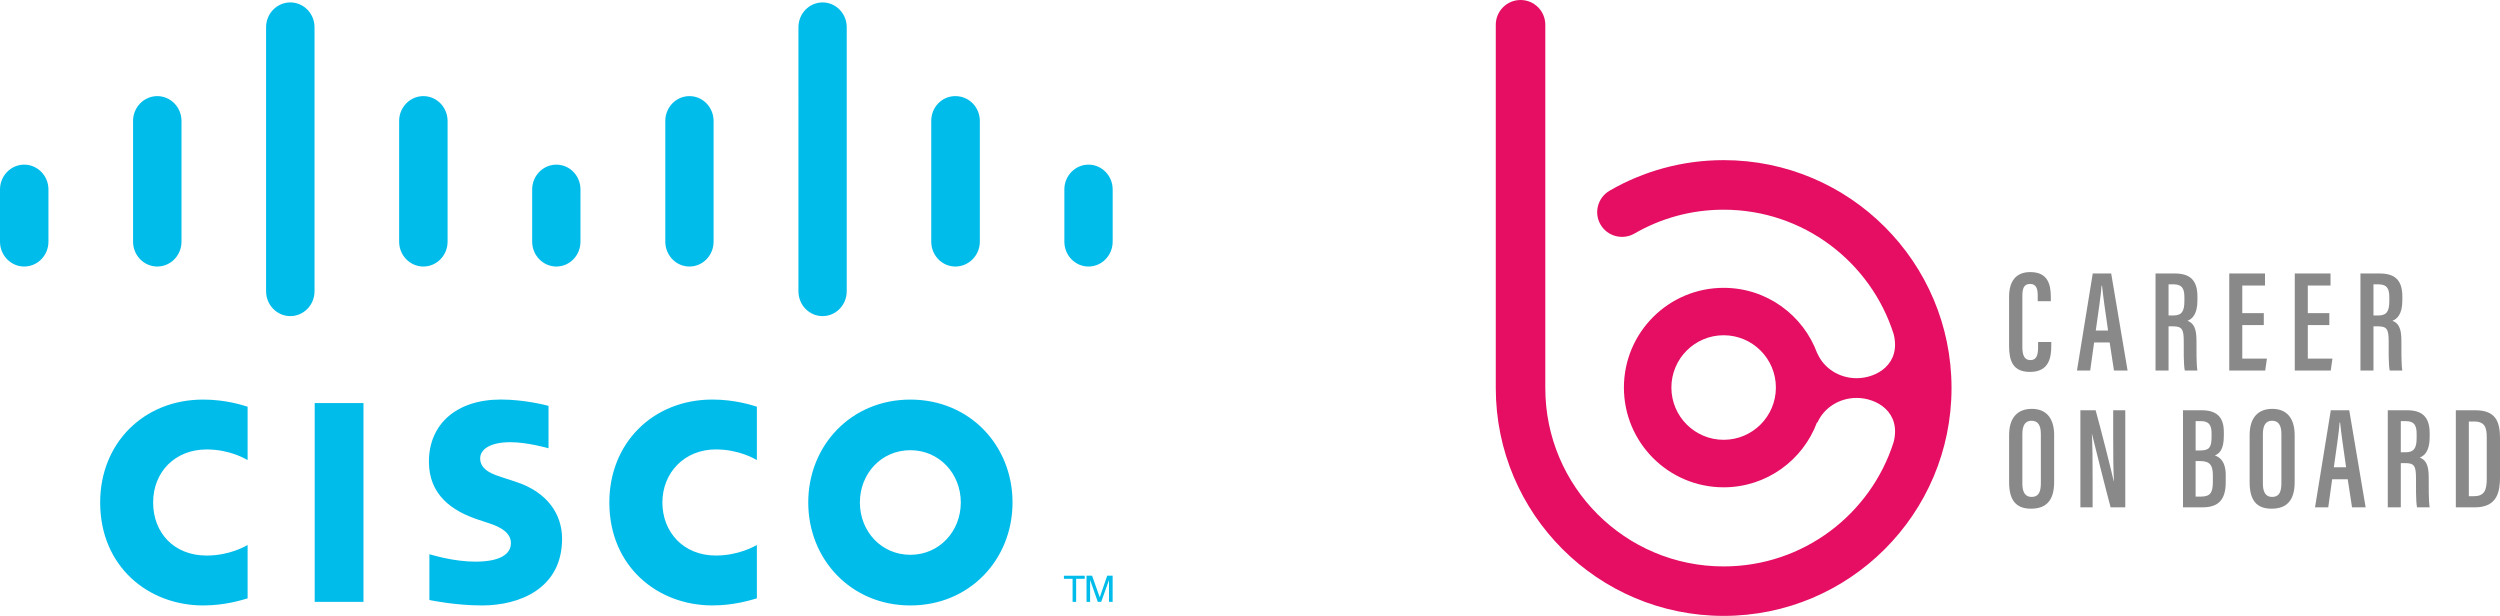 <?xml version="1.0" encoding="UTF-8"?>
<svg id="Layer_1" xmlns="http://www.w3.org/2000/svg" viewBox="0 0 900 221.72">
  <defs>
    <style>
      .cls-1 {
        fill: #e50e63;
      }

      .cls-2 {
        fill: #898989;
      }

      .cls-3 {
        fill: #00bcea;
      }
    </style>
  </defs>
  <path class="cls-3" d="M391.16,216.68h1.28v-7.73h.06l2.71,7.73h1.21l2.78-7.73h.04v7.73h1.31v-9.43h-1.96l-2.65,7.73h-.05l-2.74-7.73h-2v9.43ZM390.51,207.26v1.12h-3.1v8.3h-1.28v-8.3h-3.12v-1.12h7.5ZM400.56,86.99c0,4.96-3.9,8.96-8.69,8.96s-8.7-4-8.7-8.96v-18.79c0-4.93,3.9-8.93,8.7-8.93s8.69,4,8.69,8.93v18.79ZM352.74,43.54c0-4.93-3.89-8.94-8.8-8.94s-8.69,4.01-8.69,8.94v43.45c0,4.96,3.89,8.96,8.69,8.96s8.8-4,8.8-8.96v-43.45ZM304.82,104.84c0,4.96-3.89,8.96-8.69,8.96s-8.69-4-8.69-8.96V9.8c0-4.93,3.89-8.93,8.69-8.93s8.69,4,8.69,8.93v95.04ZM256.89,43.54c0-4.93-3.89-8.94-8.69-8.94s-8.69,4.01-8.69,8.94v43.45c0,4.96,3.9,8.96,8.69,8.96s8.69-4,8.69-8.96v-43.45ZM208.97,86.99c0,4.96-3.89,8.96-8.67,8.96s-8.72-4-8.72-8.96v-18.79c0-4.93,3.92-8.93,8.72-8.93s8.67,4,8.67,8.93v18.79ZM161.13,43.54c0-4.93-3.92-8.94-8.72-8.94s-8.72,4.01-8.72,8.94v43.45c0,4.96,3.92,8.96,8.72,8.96s8.72-4,8.72-8.96v-43.45ZM113.23,104.84c0,4.96-3.92,8.96-8.72,8.96s-8.72-4-8.72-8.96V9.8c0-4.93,3.92-8.93,8.72-8.93s8.72,4,8.72,8.93v95.04ZM65.34,43.54c0-4.93-3.92-8.94-8.72-8.94s-8.72,4.01-8.72,8.94v43.45c0,4.96,3.92,8.96,8.72,8.96s8.72-4,8.72-8.96v-43.45ZM17.44,86.99c0,4.96-3.92,8.96-8.72,8.96s-8.72-4-8.72-8.96v-18.79c0-4.93,3.92-8.93,8.72-8.93s8.72,4,8.72,8.93v18.79ZM197.46,161.38c-.26-.08-7.66-2.19-13.73-2.19-7.04,0-10.87,2.43-10.87,5.87,0,4.36,5.16,5.88,8.05,6.82l4.85,1.59c11.4,3.73,16.59,11.75,16.59,20.47,0,17.98-15.37,24.02-28.82,24.02-9.34,0-18.09-1.77-18.95-1.96v-16.47c1.55.4,8.91,2.66,16.59,2.66,8.74,0,12.76-2.63,12.76-6.68,0-3.63-3.48-5.72-7.83-7.13-1.07-.36-2.66-.88-3.75-1.24-9.78-3.18-17.94-9.09-17.94-20.94,0-13.38,9.75-22.37,25.94-22.37,8.55,0,16.6,2.13,17.12,2.28v15.28ZM345.89,180.89c0,10.41-7.76,18.84-18.17,18.84s-18.16-8.42-18.16-18.84,7.74-18.82,18.16-18.82,18.17,8.43,18.17,18.82M327.73,143.85c-21.41,0-36.76,16.6-36.76,37.04s15.35,37.07,36.76,37.07,36.78-16.59,36.78-37.07-15.37-37.04-36.78-37.04M89.14,165.62c-.71-.38-6.36-3.82-14.76-3.82-11.38,0-19.25,8.13-19.25,19.09s7.55,19.11,19.25,19.11c8.26,0,14-3.37,14.76-3.8v19.21c-2.18.64-8.17,2.55-16.02,2.55-19.74,0-37.06-14.01-37.06-37.07,0-21.37,15.69-37.04,37.06-37.04,8.26,0,14.36,2.06,16.02,2.57v19.21ZM272.47,146.41c-1.66-.5-7.77-2.57-16.01-2.57-21.41,0-37.1,15.67-37.1,37.04,0,23.06,17.34,37.07,37.1,37.07,7.8,0,13.8-1.91,16.01-2.55v-19.21c-.77.43-6.52,3.8-14.78,3.8-11.69,0-19.23-8.47-19.23-19.11s7.88-19.09,19.23-19.09c8.4,0,14.06,3.44,14.78,3.82v-19.21ZM130.85,216.68h-17.56v-71.57h17.56v71.57Z"/>
  <g>
    <path class="cls-2" d="M738.46,123.13v1.29c0,4.19-.72,9.47-7.66,9.47-6.29,0-7.53-4.15-7.53-9.4v-17.69c0-5.48,2.43-8.85,7.6-8.85,6.26,0,7.43,4.27,7.43,9v1.48h-4.72v-1.96c0-2.51-.5-4.25-2.74-4.25s-2.79,1.61-2.79,4.29v18.34c0,2.8.59,4.79,2.88,4.79s2.78-1.89,2.78-4.78v-1.75h4.75Z"/>
    <path class="cls-2" d="M753.88,123.29l-1.41,10.11h-4.76l5.68-34.95h6.64l5.9,34.95h-4.9l-1.55-10.11h-5.59ZM758.9,118.98c-.98-6.68-1.79-12.44-2.16-16.12h-.18c-.14,2.81-1.28,10.45-2.08,16.12h4.41Z"/>
    <path class="cls-2" d="M780.68,117.48v15.92h-4.69v-34.95h6.89c5.29,0,8.19,2.19,8.19,8.26v1.44c0,5.11-1.98,6.72-3.56,7.32,2.11.9,3.22,2.45,3.22,7.17,0,2.96-.05,8.6.33,10.76h-4.54c-.46-2.14-.37-7.94-.37-10.44,0-4.37-.58-5.48-3.85-5.48h-1.63ZM780.68,113.57h1.68c3.05,0,4.02-1.43,4.02-5.2v-1.35c0-2.91-.69-4.66-3.93-4.66h-1.77v11.22Z"/>
    <path class="cls-2" d="M814.97,117.03h-7.75v12.06h8.87l-.61,4.31h-12.95v-34.95h12.87v4.35h-8.18v9.92h7.75v4.31Z"/>
    <path class="cls-2" d="M838.56,117.03h-7.75v12.06h8.87l-.61,4.31h-12.95v-34.95h12.87v4.35h-8.18v9.92h7.75v4.31Z"/>
    <path class="cls-2" d="M854.45,117.48v15.92h-4.69v-34.95h6.89c5.29,0,8.19,2.19,8.19,8.26v1.44c0,5.11-1.98,6.72-3.56,7.32,2.11.9,3.22,2.45,3.22,7.17,0,2.96-.05,8.6.33,10.76h-4.54c-.46-2.14-.37-7.94-.37-10.44,0-4.37-.58-5.48-3.85-5.48h-1.63ZM854.45,113.57h1.68c3.05,0,4.02-1.43,4.02-5.2v-1.35c0-2.91-.69-4.66-3.93-4.66h-1.77v11.22Z"/>
    <path class="cls-2" d="M739.49,156.68v16.86c0,6.46-2.71,9.59-8.33,9.59s-7.88-3.33-7.88-9.52v-16.96c0-6.37,3.09-9.46,8.19-9.46s8.03,3.26,8.03,9.48ZM728.05,156.3v17.81c0,3.34,1.21,4.78,3.32,4.78,2.25,0,3.34-1.38,3.34-4.9v-17.72c0-3.17-1.03-4.8-3.36-4.8-2.18,0-3.3,1.51-3.3,4.83Z"/>
    <path class="cls-2" d="M748.94,182.64v-34.95h5.48c1.6,5.58,6.06,23.28,6.52,25.55h.07c-.23-4.47-.26-9.38-.26-15.11v-10.44h4.35v34.95h-5.28c-1.42-5.18-6.22-24.37-6.7-26.39h-.05c.24,4.22.27,9.32.27,15.61v10.79h-4.39Z"/>
    <path class="cls-2" d="M785.88,147.69h6.71c5.79,0,7.99,2.84,7.99,7.81v1.41c0,4.94-1.62,6.4-3.24,7.04,1.7.61,3.92,2.06,3.92,7.01v2.62c0,5.98-2.31,9.06-8.34,9.06h-7.04v-34.95ZM792.18,162.16c3.06,0,3.98-1.07,3.98-4.79v-1.45c0-3.01-1.09-4.32-3.84-4.32h-1.89v10.56h1.76ZM790.42,178.77h1.99c3.38,0,4.22-1.55,4.22-5.3v-2.36c0-3.58-1.06-5.12-4.47-5.12h-1.74v12.78Z"/>
    <path class="cls-2" d="M826.08,156.68v16.86c0,6.46-2.71,9.59-8.33,9.59s-7.88-3.33-7.88-9.52v-16.96c0-6.37,3.09-9.46,8.18-9.46s8.03,3.26,8.03,9.48ZM814.64,156.3v17.81c0,3.34,1.21,4.78,3.32,4.78,2.25,0,3.34-1.38,3.34-4.9v-17.72c0-3.17-1.03-4.8-3.36-4.8-2.18,0-3.3,1.51-3.3,4.83Z"/>
    <path class="cls-2" d="M839.58,172.53l-1.41,10.11h-4.76l5.68-34.95h6.64l5.9,34.95h-4.9l-1.55-10.11h-5.59ZM844.6,168.22c-.98-6.68-1.79-12.44-2.16-16.12h-.18c-.14,2.8-1.28,10.45-2.08,16.12h4.41Z"/>
    <path class="cls-2" d="M864.29,166.72v15.92h-4.69v-34.95h6.89c5.29,0,8.19,2.19,8.19,8.26v1.44c0,5.11-1.98,6.72-3.56,7.32,2.11.9,3.22,2.45,3.22,7.17,0,2.96-.05,8.6.33,10.76h-4.54c-.46-2.14-.37-7.94-.37-10.44,0-4.37-.58-5.48-3.85-5.48h-1.63ZM864.29,162.82h1.68c3.05,0,4.02-1.43,4.02-5.2v-1.35c0-2.91-.69-4.66-3.93-4.66h-1.77v11.22Z"/>
    <path class="cls-2" d="M884.09,147.69h7c7.47,0,8.92,4.19,8.92,10.28v13.57c0,5.35-.88,11.1-9.02,11.1h-6.89v-34.95ZM888.77,178.62h1.89c3.83,0,4.57-2.33,4.57-6.35v-14.74c0-3.56-.63-5.79-4.57-5.79h-1.88v26.88Z"/>
  </g>
  <path class="cls-1" d="M620.51,57.65c-14.94,0-28.96,4-41.03,10.98-4.26,2.46-5.77,7.92-3.31,12.18,2.46,4.27,7.96,5.73,12.23,3.27,9.44-5.47,20.41-8.59,32.1-8.59,28.71,0,53.01,18.84,61.23,44.83,2.67,10.71-6.09,15.83-13.33,15.83-6.39,0-11.83-3.66-14.11-8.86h-.05c-5.01-13.8-18.2-23.67-33.73-23.67-19.83,0-35.9,16.07-35.9,35.9s16.07,35.91,35.9,35.91c15.41,0,28.51-9.72,33.6-23.34h.18c2.28-5.17,7.73-8.84,14.11-8.84,7.24,0,16.02,5.13,13.33,15.84-8.22,25.99-32.52,44.82-61.22,44.82-35.46,0-64.2-28.75-64.2-64.2V8.92c0-4.93-3.99-8.92-8.91-8.92s-8.92,3.99-8.92,8.92v130.77c0,45.3,36.73,82.03,82.03,82.03s82.04-36.73,82.04-82.03-36.73-82.04-82.04-82.04ZM620.51,158.33c-10.38,0-18.81-8.43-18.81-18.82s8.43-18.82,18.81-18.82,18.81,8.42,18.81,18.82-8.42,18.82-18.81,18.82Z"/>
</svg>
